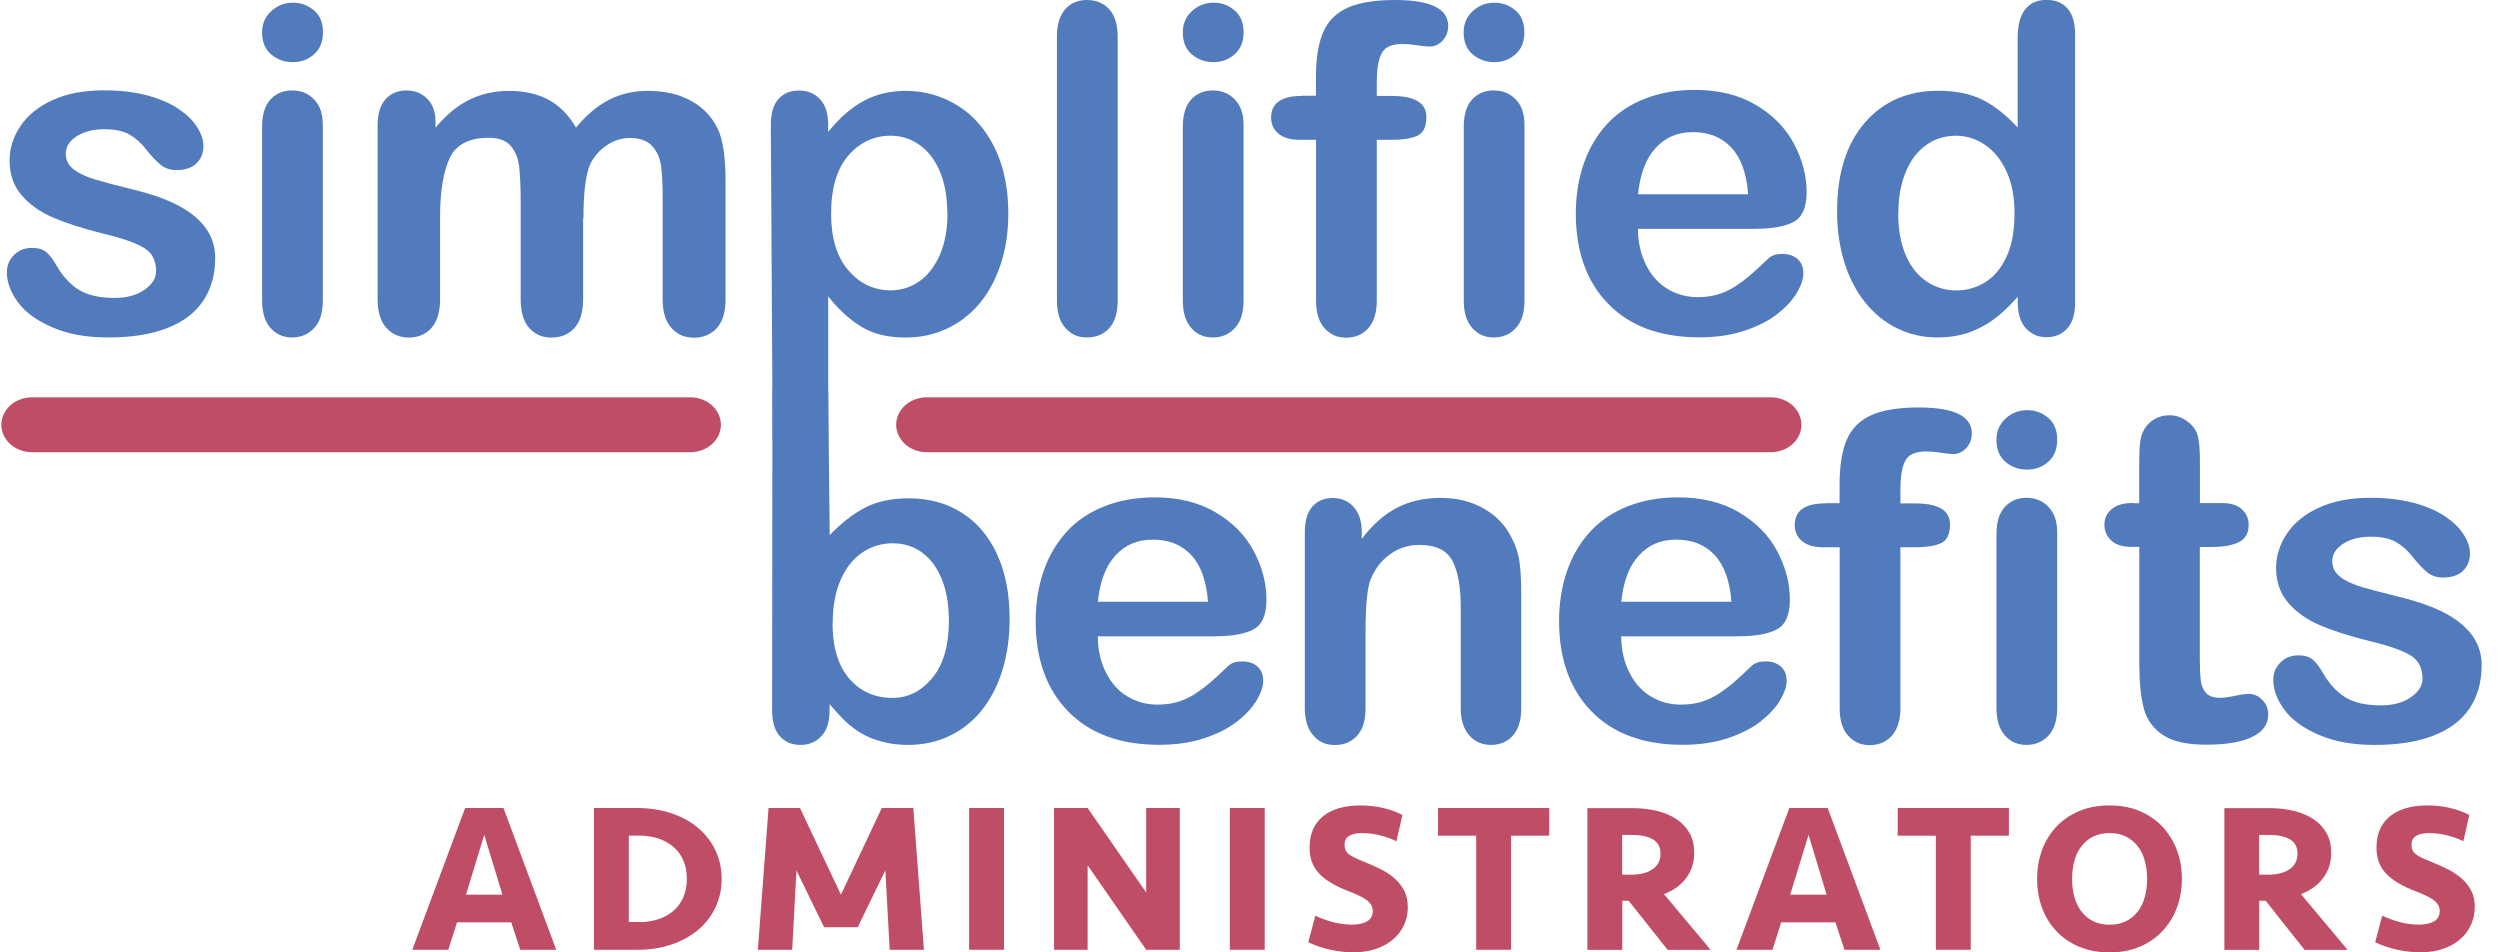 <svg width="147" height="56" viewBox="0 0 147 56" fill="none" xmlns="http://www.w3.org/2000/svg">
<g clip-path="url(#clip0_44_878)">
<path d="M12.654 15.172C12.654 16.157 12.413 17.002 11.936 17.707C11.453 18.413 10.748 18.94 9.808 19.302C8.867 19.664 7.73 19.842 6.383 19.842C5.036 19.842 4.001 19.645 3.086 19.251C2.171 18.857 1.491 18.368 1.059 17.777C0.621 17.186 0.405 16.595 0.405 16.005C0.405 15.611 0.544 15.274 0.824 14.994C1.103 14.715 1.459 14.575 1.885 14.575C2.26 14.575 2.546 14.664 2.749 14.848C2.952 15.033 3.143 15.287 3.327 15.617C3.696 16.252 4.134 16.729 4.642 17.047C5.151 17.358 5.85 17.517 6.733 17.517C7.451 17.517 8.035 17.358 8.493 17.04C8.95 16.723 9.179 16.36 9.179 15.947C9.179 15.318 8.944 14.861 8.467 14.575C7.991 14.289 7.209 14.009 6.116 13.749C4.884 13.444 3.886 13.12 3.111 12.79C2.336 12.453 1.72 12.008 1.256 11.462C0.792 10.915 0.563 10.236 0.563 9.435C0.563 8.717 0.779 8.044 1.205 7.408C1.631 6.773 2.26 6.265 3.098 5.883C3.931 5.502 4.935 5.312 6.116 5.312C7.044 5.312 7.87 5.407 8.607 5.597C9.344 5.788 9.96 6.049 10.45 6.373C10.939 6.697 11.32 7.052 11.574 7.446C11.828 7.84 11.962 8.221 11.962 8.596C11.962 9.009 11.822 9.34 11.549 9.607C11.275 9.867 10.882 10.001 10.38 10.001C10.011 10.001 9.7 9.899 9.446 9.689C9.185 9.479 8.893 9.168 8.562 8.749C8.289 8.399 7.972 8.12 7.609 7.91C7.247 7.7 6.745 7.599 6.116 7.599C5.487 7.599 4.935 7.739 4.509 8.012C4.083 8.285 3.867 8.628 3.867 9.041C3.867 9.416 4.026 9.727 4.337 9.962C4.649 10.204 5.074 10.401 5.608 10.56C6.142 10.718 6.872 10.909 7.806 11.138C8.912 11.411 9.82 11.729 10.519 12.104C11.218 12.478 11.752 12.923 12.114 13.431C12.476 13.94 12.654 14.524 12.654 15.179V15.172Z" fill="#527BBD"/>
<path d="M17.216 3.653C16.72 3.653 16.295 3.501 15.939 3.196C15.583 2.891 15.412 2.459 15.412 1.9C15.412 1.391 15.589 0.978 15.958 0.648C16.32 0.318 16.739 0.159 17.222 0.159C17.705 0.159 18.093 0.305 18.455 0.604C18.817 0.902 18.989 1.334 18.989 1.9C18.989 2.465 18.817 2.878 18.468 3.189C18.118 3.501 17.705 3.653 17.222 3.653H17.216ZM18.982 7.345V17.669C18.982 18.387 18.811 18.927 18.474 19.289C18.137 19.651 17.699 19.842 17.178 19.842C16.657 19.842 16.231 19.658 15.901 19.277C15.57 18.902 15.412 18.362 15.412 17.669V7.446C15.412 6.741 15.577 6.207 15.901 5.852C16.225 5.496 16.651 5.318 17.178 5.318C17.705 5.318 18.131 5.496 18.474 5.852C18.817 6.207 18.982 6.709 18.982 7.345Z" fill="#527BBD"/>
<path d="M34.288 12.841V17.593C34.288 18.343 34.116 18.908 33.78 19.283C33.437 19.658 32.992 19.848 32.433 19.848C31.874 19.848 31.454 19.664 31.117 19.283C30.781 18.908 30.616 18.343 30.616 17.593V11.9C30.616 11.004 30.584 10.305 30.527 9.803C30.47 9.302 30.298 8.895 30.031 8.577C29.758 8.26 29.332 8.101 28.748 8.101C27.579 8.101 26.81 8.501 26.435 9.308C26.067 10.108 25.876 11.265 25.876 12.764V17.593C25.876 18.336 25.711 18.895 25.374 19.277C25.037 19.658 24.592 19.848 24.046 19.848C23.5 19.848 23.061 19.658 22.718 19.277C22.375 18.895 22.203 18.336 22.203 17.593V7.37C22.203 6.697 22.356 6.188 22.667 5.839C22.979 5.489 23.385 5.318 23.894 5.318C24.402 5.318 24.789 5.483 25.12 5.807C25.45 6.131 25.609 6.589 25.609 7.16V7.504C26.232 6.76 26.892 6.214 27.598 5.864C28.303 5.515 29.091 5.343 29.955 5.343C30.819 5.343 31.626 5.521 32.274 5.877C32.922 6.233 33.449 6.779 33.869 7.504C34.472 6.773 35.114 6.226 35.806 5.871C36.493 5.515 37.261 5.343 38.094 5.343C39.072 5.343 39.911 5.534 40.622 5.921C41.334 6.309 41.855 6.855 42.204 7.573C42.509 8.221 42.662 9.238 42.662 10.623V17.599C42.662 18.349 42.49 18.915 42.154 19.289C41.81 19.664 41.366 19.855 40.807 19.855C40.248 19.855 39.822 19.664 39.479 19.283C39.136 18.902 38.964 18.343 38.964 17.599V11.595C38.964 10.826 38.932 10.21 38.869 9.746C38.805 9.283 38.627 8.895 38.342 8.584C38.056 8.272 37.617 8.113 37.033 8.113C36.562 8.113 36.111 8.253 35.692 8.533C35.266 8.812 34.936 9.187 34.701 9.657C34.44 10.261 34.307 11.322 34.307 12.853L34.288 12.841Z" fill="#527BBD"/>
<path d="M48.698 7.319V7.751C49.371 6.925 50.064 6.315 50.794 5.928C51.519 5.54 52.338 5.343 53.253 5.343C54.352 5.343 55.363 5.629 56.29 6.195C57.212 6.76 57.942 7.592 58.482 8.679C59.016 9.772 59.289 11.062 59.289 12.555C59.289 13.654 59.137 14.664 58.825 15.585C58.514 16.506 58.088 17.275 57.548 17.904C57.008 18.527 56.367 19.01 55.629 19.346C54.892 19.683 54.098 19.848 53.253 19.848C52.23 19.848 51.373 19.645 50.68 19.232C49.987 18.819 49.327 18.222 48.698 17.428V25.77C48.698 27.339 48.126 28.127 46.982 28.127C46.309 28.127 46.639 27.924 46.423 27.517C46.207 27.11 45.432 26.52 45.432 25.744L45.324 7.351C45.324 6.671 45.47 6.163 45.769 5.826C46.067 5.489 46.468 5.324 46.982 5.324C47.497 5.324 47.904 5.496 48.221 5.839C48.539 6.182 48.698 6.678 48.698 7.326V7.319ZM55.699 12.51C55.699 11.57 55.553 10.757 55.267 10.083C54.981 9.41 54.581 8.889 54.073 8.526C53.565 8.164 52.999 7.98 52.376 7.98C51.392 7.98 50.559 8.368 49.886 9.143C49.212 9.918 48.869 11.062 48.869 12.574C48.869 13.997 49.206 15.102 49.88 15.89C50.553 16.678 51.385 17.072 52.383 17.072C52.974 17.072 53.526 16.9 54.035 16.557C54.543 16.214 54.943 15.693 55.255 15.007C55.56 14.321 55.712 13.482 55.712 12.504L55.699 12.51Z" fill="#527BBD"/>
<path d="M62.148 17.669V2.173C62.148 1.455 62.307 0.915 62.625 0.553C62.942 0.184 63.374 0 63.914 0C64.454 0 64.893 0.184 65.223 0.546C65.554 0.909 65.719 1.449 65.719 2.173V17.669C65.719 18.393 65.554 18.94 65.217 19.302C64.88 19.664 64.448 19.842 63.914 19.842C63.381 19.842 62.968 19.658 62.637 19.277C62.307 18.902 62.148 18.362 62.148 17.669Z" fill="#527BBD"/>
<path d="M71.354 3.653C70.859 3.653 70.433 3.501 70.077 3.196C69.722 2.891 69.55 2.459 69.55 1.9C69.55 1.391 69.728 0.978 70.09 0.648C70.452 0.318 70.872 0.159 71.354 0.159C71.837 0.159 72.225 0.305 72.587 0.604C72.943 0.902 73.121 1.334 73.121 1.9C73.121 2.465 72.949 2.878 72.6 3.189C72.25 3.501 71.837 3.653 71.354 3.653ZM73.121 7.345V17.669C73.121 18.387 72.949 18.927 72.612 19.289C72.276 19.658 71.844 19.842 71.316 19.842C70.789 19.842 70.37 19.658 70.039 19.277C69.709 18.902 69.55 18.362 69.55 17.669V7.446C69.55 6.741 69.715 6.207 70.039 5.852C70.363 5.496 70.789 5.318 71.316 5.318C71.844 5.318 72.269 5.496 72.612 5.852C72.956 6.207 73.121 6.709 73.121 7.345Z" fill="#527BBD"/>
<path d="M76.526 5.629H77.378V4.555C77.378 3.437 77.517 2.554 77.803 1.893C78.089 1.233 78.566 0.756 79.246 0.451C79.919 0.152 80.847 0 82.028 0C84.112 0 85.154 0.508 85.154 1.531C85.154 1.862 85.046 2.147 84.83 2.383C84.614 2.618 84.354 2.738 84.055 2.738C83.915 2.738 83.674 2.713 83.337 2.662C83.001 2.611 82.708 2.586 82.473 2.586C81.825 2.586 81.412 2.776 81.228 3.158C81.044 3.539 80.955 4.079 80.955 4.791V5.642H81.831C83.191 5.642 83.871 6.055 83.871 6.875C83.871 7.459 83.687 7.828 83.331 7.986C82.969 8.145 82.467 8.221 81.831 8.221H80.955V17.682C80.955 18.387 80.783 18.927 80.453 19.302C80.116 19.671 79.684 19.855 79.15 19.855C78.617 19.855 78.223 19.671 77.886 19.302C77.549 18.933 77.384 18.393 77.384 17.682V8.221H76.406C75.872 8.221 75.465 8.101 75.173 7.859C74.887 7.618 74.741 7.307 74.741 6.925C74.741 6.068 75.338 5.642 76.533 5.642L76.526 5.629Z" fill="#527BBD"/>
<path d="M87.867 3.653C87.372 3.653 86.946 3.501 86.59 3.196C86.234 2.891 86.063 2.459 86.063 1.9C86.063 1.391 86.241 0.978 86.603 0.648C86.965 0.318 87.384 0.159 87.867 0.159C88.35 0.159 88.738 0.305 89.1 0.604C89.456 0.902 89.633 1.334 89.633 1.9C89.633 2.465 89.462 2.878 89.112 3.189C88.763 3.501 88.35 3.653 87.867 3.653ZM89.64 7.345V17.669C89.64 18.387 89.468 18.927 89.132 19.289C88.795 19.658 88.363 19.842 87.835 19.842C87.308 19.842 86.889 19.658 86.558 19.277C86.228 18.902 86.069 18.362 86.069 17.669V7.446C86.069 6.741 86.234 6.207 86.558 5.852C86.882 5.496 87.308 5.318 87.835 5.318C88.363 5.318 88.788 5.496 89.132 5.852C89.475 6.207 89.64 6.709 89.64 7.345Z" fill="#527BBD"/>
<path d="M103.3 13.457H96.311C96.317 14.27 96.483 14.982 96.8 15.604C97.118 16.227 97.544 16.691 98.071 17.002C98.598 17.313 99.183 17.472 99.818 17.472C100.244 17.472 100.638 17.421 100.987 17.32C101.343 17.218 101.68 17.059 102.017 16.85C102.347 16.634 102.652 16.405 102.931 16.163C103.211 15.922 103.573 15.585 104.018 15.166C104.202 15.007 104.463 14.931 104.806 14.931C105.174 14.931 105.467 15.033 105.695 15.229C105.924 15.426 106.038 15.712 106.038 16.081C106.038 16.405 105.911 16.78 105.657 17.212C105.403 17.644 105.022 18.057 104.513 18.457C104.005 18.857 103.363 19.181 102.588 19.442C101.813 19.702 100.93 19.836 99.926 19.836C97.633 19.836 95.847 19.181 94.57 17.872C93.293 16.564 92.658 14.791 92.658 12.548C92.658 11.493 92.817 10.515 93.128 9.613C93.439 8.711 93.903 7.936 94.5 7.287C95.104 6.639 95.841 6.144 96.724 5.801C97.607 5.458 98.579 5.286 99.653 5.286C101.051 5.286 102.245 5.578 103.243 6.169C104.24 6.76 104.99 7.516 105.486 8.45C105.981 9.384 106.229 10.337 106.229 11.303C106.229 12.199 105.968 12.783 105.46 13.05C104.946 13.317 104.221 13.45 103.287 13.45L103.3 13.457ZM96.311 11.424H102.792C102.703 10.204 102.372 9.289 101.807 8.679C101.235 8.069 100.485 7.77 99.551 7.77C98.617 7.77 97.931 8.082 97.359 8.692C96.788 9.308 96.438 10.216 96.317 11.424H96.311Z" fill="#527BBD"/>
<path d="M118.644 17.803V17.447C118.161 18 117.691 18.444 117.221 18.787C116.75 19.131 116.248 19.391 115.702 19.575C115.156 19.753 114.558 19.842 113.917 19.842C113.059 19.842 112.271 19.658 111.541 19.302C110.81 18.94 110.181 18.425 109.647 17.752C109.113 17.078 108.713 16.291 108.434 15.382C108.16 14.473 108.021 13.495 108.021 12.434C108.021 10.197 108.567 8.463 109.654 7.211C110.74 5.96 112.182 5.337 113.961 5.337C114.99 5.337 115.861 5.515 116.566 5.864C117.271 6.22 117.964 6.76 118.637 7.497V2.224C118.637 1.493 118.784 0.934 119.076 0.559C119.368 0.184 119.787 -0.006 120.327 -0.006C120.867 -0.006 121.287 0.165 121.579 0.508C121.871 0.851 122.017 1.36 122.017 2.033V17.79C122.017 18.47 121.859 18.984 121.547 19.321C121.236 19.658 120.829 19.829 120.334 19.829C119.838 19.829 119.444 19.651 119.12 19.302C118.803 18.946 118.644 18.444 118.644 17.79V17.803ZM111.617 12.555C111.617 13.52 111.769 14.346 112.068 15.026C112.366 15.706 112.779 16.221 113.307 16.564C113.828 16.907 114.4 17.078 115.022 17.078C115.645 17.078 116.223 16.913 116.744 16.589C117.265 16.259 117.678 15.763 117.989 15.083C118.301 14.41 118.453 13.565 118.453 12.548C118.453 11.595 118.301 10.782 117.989 10.096C117.678 9.41 117.259 8.889 116.731 8.526C116.204 8.164 115.626 7.98 114.997 7.98C114.368 7.98 113.758 8.164 113.243 8.539C112.729 8.908 112.328 9.441 112.049 10.134C111.763 10.826 111.623 11.633 111.623 12.548L111.617 12.555Z" fill="#527BBD"/>
<path d="M48.698 23.044L48.787 31.463C49.46 30.764 50.14 30.23 50.839 29.862C51.538 29.493 52.402 29.302 53.431 29.302C54.619 29.302 55.655 29.582 56.551 30.148C57.447 30.713 58.139 31.526 58.628 32.594C59.124 33.661 59.365 34.932 59.365 36.393C59.365 37.473 59.226 38.471 58.952 39.373C58.679 40.275 58.279 41.056 57.758 41.724C57.237 42.391 56.602 42.899 55.852 43.261C55.108 43.623 54.282 43.801 53.387 43.801C52.834 43.801 52.319 43.738 51.836 43.604C51.353 43.471 50.941 43.299 50.597 43.09C50.254 42.874 49.968 42.658 49.727 42.429C49.486 42.2 49.174 41.863 48.78 41.406V41.762C48.78 42.435 48.621 42.944 48.297 43.287C47.974 43.63 47.567 43.801 47.065 43.801C46.563 43.801 46.156 43.63 45.851 43.287C45.553 42.944 45.4 42.435 45.4 41.762L45.419 23.368C45.419 22.644 45.546 21.913 45.839 21.545C46.131 21.176 46.538 20.986 47.065 20.986C47.618 20.986 48.037 21.164 48.336 21.513C48.634 21.869 48.691 22.39 48.691 23.044H48.698ZM48.952 36.615C48.952 38.039 49.276 39.131 49.93 39.894C50.578 40.656 51.436 41.037 52.491 41.037C53.387 41.037 54.162 40.65 54.816 39.868C55.464 39.087 55.795 37.969 55.795 36.514C55.795 35.573 55.661 34.76 55.388 34.08C55.115 33.401 54.734 32.873 54.238 32.505C53.742 32.136 53.158 31.945 52.497 31.945C51.836 31.945 51.214 32.13 50.68 32.505C50.146 32.873 49.727 33.413 49.422 34.112C49.117 34.811 48.965 35.65 48.965 36.615H48.952Z" fill="#527BBD"/>
<path d="M71.539 37.416H64.55C64.556 38.229 64.721 38.941 65.039 39.563C65.357 40.186 65.782 40.65 66.31 40.961C66.837 41.273 67.422 41.431 68.057 41.431C68.483 41.431 68.876 41.38 69.226 41.279C69.582 41.177 69.925 41.018 70.255 40.809C70.586 40.593 70.891 40.364 71.17 40.123C71.45 39.881 71.812 39.544 72.257 39.125C72.441 38.966 72.701 38.89 73.044 38.89C73.413 38.89 73.705 38.992 73.934 39.189C74.163 39.386 74.277 39.671 74.277 40.04C74.277 40.364 74.15 40.739 73.896 41.171C73.642 41.603 73.26 42.016 72.752 42.416C72.244 42.816 71.602 43.141 70.827 43.401C70.052 43.661 69.169 43.795 68.165 43.795C65.871 43.795 64.086 43.141 62.809 41.832C61.532 40.523 60.897 38.75 60.897 36.507C60.897 35.453 61.055 34.474 61.367 33.572C61.678 32.67 62.142 31.895 62.739 31.247C63.336 30.599 64.08 30.103 64.963 29.76C65.846 29.417 66.824 29.245 67.892 29.245C69.29 29.245 70.484 29.538 71.481 30.128C72.479 30.719 73.229 31.475 73.724 32.409C74.22 33.343 74.468 34.296 74.468 35.262C74.468 36.158 74.213 36.742 73.699 37.009C73.184 37.276 72.46 37.41 71.526 37.41L71.539 37.416ZM64.55 35.383H71.03C70.941 34.163 70.611 33.248 70.046 32.638C69.474 32.028 68.724 31.73 67.79 31.73C66.856 31.73 66.17 32.041 65.598 32.651C65.026 33.267 64.677 34.176 64.556 35.383H64.55Z" fill="#527BBD"/>
<path d="M80.072 31.253V31.685C80.701 30.859 81.387 30.249 82.13 29.862C82.873 29.474 83.731 29.277 84.703 29.277C85.675 29.277 86.489 29.48 87.225 29.893C87.969 30.306 88.522 30.884 88.89 31.634C89.125 32.073 89.278 32.543 89.348 33.045C89.418 33.547 89.449 34.195 89.449 34.983V41.628C89.449 42.346 89.284 42.886 88.96 43.248C88.63 43.617 88.204 43.801 87.683 43.801C87.162 43.801 86.717 43.617 86.387 43.236C86.056 42.855 85.891 42.321 85.891 41.628V35.675C85.891 34.5 85.726 33.597 85.402 32.975C85.072 32.352 84.424 32.041 83.445 32.041C82.81 32.041 82.225 32.231 81.704 32.613C81.183 32.994 80.796 33.515 80.554 34.176C80.383 34.709 80.294 35.7 80.294 37.162V41.635C80.294 42.359 80.129 42.905 79.792 43.267C79.455 43.63 79.023 43.808 78.489 43.808C77.956 43.808 77.549 43.623 77.219 43.242C76.888 42.861 76.723 42.327 76.723 41.635V31.31C76.723 30.63 76.869 30.122 77.168 29.785C77.466 29.449 77.867 29.283 78.381 29.283C78.693 29.283 78.979 29.36 79.233 29.506C79.487 29.652 79.69 29.874 79.843 30.173C79.995 30.471 80.072 30.834 80.072 31.259V31.253Z" fill="#527BBD"/>
<path d="M102.315 37.416H95.326C95.333 38.229 95.498 38.941 95.816 39.563C96.133 40.186 96.559 40.65 97.086 40.961C97.614 41.273 98.198 41.431 98.833 41.431C99.259 41.431 99.653 41.38 100.002 41.279C100.358 41.177 100.695 41.018 101.032 40.809C101.362 40.593 101.667 40.364 101.947 40.123C102.226 39.881 102.588 39.544 103.033 39.125C103.217 38.966 103.478 38.89 103.821 38.89C104.189 38.89 104.482 38.992 104.71 39.189C104.939 39.386 105.054 39.671 105.054 40.04C105.054 40.364 104.926 40.739 104.672 41.171C104.418 41.603 104.037 42.016 103.529 42.416C103.02 42.816 102.379 43.141 101.604 43.401C100.828 43.661 99.945 43.795 98.942 43.795C96.648 43.795 94.862 43.141 93.585 41.832C92.308 40.523 91.673 38.75 91.673 36.507C91.673 35.453 91.832 34.474 92.143 33.572C92.454 32.67 92.918 31.895 93.516 31.247C94.119 30.599 94.856 30.103 95.739 29.76C96.622 29.417 97.594 29.245 98.668 29.245C100.066 29.245 101.26 29.538 102.258 30.128C103.256 30.719 104.005 31.475 104.501 32.409C104.996 33.343 105.244 34.296 105.244 35.262C105.244 36.158 104.984 36.742 104.475 37.009C103.961 37.276 103.236 37.41 102.302 37.41L102.315 37.416ZM95.326 35.383H101.807C101.718 34.163 101.388 33.248 100.822 32.638C100.25 32.028 99.501 31.73 98.567 31.73C97.633 31.73 96.946 32.041 96.375 32.651C95.803 33.267 95.453 34.176 95.333 35.383H95.326Z" fill="#527BBD"/>
<path d="M107.315 29.588H108.167V28.515C108.167 27.396 108.307 26.513 108.592 25.852C108.878 25.192 109.355 24.715 110.035 24.41C110.708 24.112 111.636 23.959 112.818 23.959C114.902 23.959 115.943 24.467 115.943 25.49C115.943 25.821 115.835 26.107 115.619 26.342C115.403 26.577 115.143 26.698 114.844 26.698C114.705 26.698 114.463 26.672 114.126 26.621C113.79 26.57 113.497 26.545 113.262 26.545C112.614 26.545 112.201 26.736 112.017 27.117C111.833 27.498 111.744 28.038 111.744 28.75V29.601H112.621C113.98 29.601 114.66 30.014 114.66 30.834C114.66 31.418 114.476 31.787 114.12 31.945C113.758 32.104 113.256 32.181 112.621 32.181H111.744V41.641C111.744 42.346 111.572 42.886 111.242 43.261C110.905 43.63 110.473 43.814 109.939 43.814C109.406 43.814 109.012 43.63 108.675 43.261C108.338 42.893 108.173 42.353 108.173 41.641V32.181H107.195C106.661 32.181 106.254 32.06 105.962 31.819C105.676 31.577 105.53 31.266 105.53 30.884C105.53 30.027 106.127 29.601 107.322 29.601L107.315 29.588Z" fill="#527BBD"/>
<path d="M119.196 27.612C118.701 27.612 118.275 27.46 117.919 27.155C117.564 26.85 117.392 26.418 117.392 25.859C117.392 25.351 117.57 24.938 117.932 24.607C118.294 24.277 118.714 24.118 119.196 24.118C119.679 24.118 120.067 24.264 120.429 24.563C120.785 24.861 120.963 25.293 120.963 25.859C120.963 26.424 120.791 26.837 120.442 27.149C120.092 27.46 119.679 27.612 119.196 27.612ZM120.963 31.304V41.628C120.963 42.346 120.791 42.886 120.454 43.248C120.118 43.617 119.686 43.801 119.158 43.801C118.631 43.801 118.212 43.617 117.881 43.236C117.551 42.861 117.392 42.321 117.392 41.628V31.405C117.392 30.7 117.557 30.166 117.881 29.811C118.205 29.455 118.631 29.271 119.158 29.271C119.686 29.271 120.111 29.449 120.454 29.811C120.798 30.166 120.963 30.669 120.963 31.304Z" fill="#527BBD"/>
<path d="M125.391 29.588H125.785V27.441C125.785 26.863 125.798 26.412 125.83 26.088C125.861 25.764 125.944 25.478 126.084 25.243C126.224 25.001 126.42 24.798 126.687 24.645C126.948 24.493 127.24 24.417 127.564 24.417C128.015 24.417 128.428 24.588 128.797 24.925C129.038 25.154 129.197 25.427 129.261 25.757C129.324 26.081 129.356 26.551 129.356 27.149V29.582H130.665C131.173 29.582 131.56 29.703 131.821 29.944C132.088 30.186 132.221 30.491 132.221 30.865C132.221 31.348 132.031 31.679 131.649 31.876C131.268 32.066 130.728 32.162 130.017 32.162H129.349V38.731C129.349 39.29 129.369 39.716 129.407 40.021C129.445 40.319 129.553 40.567 129.718 40.752C129.889 40.936 130.163 41.031 130.55 41.031C130.76 41.031 131.046 40.993 131.402 40.917C131.757 40.84 132.037 40.802 132.24 40.802C132.526 40.802 132.787 40.917 133.022 41.152C133.257 41.387 133.371 41.666 133.371 42.01C133.371 42.588 133.06 43.026 132.431 43.331C131.802 43.636 130.9 43.788 129.724 43.788C128.606 43.788 127.761 43.604 127.189 43.223C126.617 42.842 126.236 42.327 126.058 41.666C125.88 41.006 125.791 40.116 125.791 39.011V32.155H125.321C124.807 32.155 124.413 32.035 124.146 31.787C123.879 31.539 123.739 31.234 123.739 30.859C123.739 30.484 123.879 30.179 124.165 29.938C124.451 29.696 124.864 29.576 125.404 29.576L125.391 29.588Z" fill="#527BBD"/>
<path d="M145.919 39.131C145.919 40.116 145.678 40.961 145.201 41.666C144.719 42.372 144.013 42.899 143.073 43.261C142.133 43.623 140.995 43.801 139.648 43.801C138.302 43.801 137.266 43.604 136.351 43.21C135.436 42.816 134.756 42.327 134.324 41.736C133.886 41.145 133.67 40.555 133.67 39.964C133.67 39.57 133.81 39.233 134.089 38.953C134.369 38.674 134.718 38.534 135.15 38.534C135.525 38.534 135.811 38.623 136.014 38.807C136.218 38.992 136.408 39.246 136.592 39.576C136.961 40.212 137.399 40.688 137.908 41.006C138.416 41.317 139.115 41.476 139.998 41.476C140.716 41.476 141.3 41.317 141.758 40.999C142.215 40.682 142.444 40.319 142.444 39.907C142.444 39.278 142.209 38.82 141.732 38.534C141.256 38.248 140.474 37.969 139.382 37.708C138.149 37.403 137.152 37.079 136.376 36.749C135.601 36.412 134.985 35.967 134.528 35.421C134.064 34.868 133.835 34.195 133.835 33.394C133.835 32.676 134.051 32.003 134.477 31.367C134.902 30.732 135.531 30.224 136.37 29.843C137.202 29.461 138.206 29.271 139.388 29.271C140.316 29.271 141.142 29.366 141.879 29.557C142.616 29.747 143.232 30.008 143.721 30.332C144.217 30.656 144.592 31.012 144.846 31.405C145.106 31.799 145.233 32.181 145.233 32.556C145.233 32.968 145.093 33.299 144.82 33.566C144.547 33.826 144.153 33.96 143.651 33.96C143.283 33.96 142.971 33.858 142.717 33.648C142.457 33.439 142.164 33.127 141.834 32.708C141.561 32.358 141.243 32.079 140.881 31.869C140.519 31.66 140.017 31.558 139.388 31.558C138.759 31.558 138.206 31.698 137.781 31.971C137.355 32.244 137.139 32.587 137.139 33C137.139 33.375 137.298 33.686 137.609 33.922C137.92 34.163 138.346 34.36 138.88 34.519C139.413 34.678 140.144 34.868 141.078 35.097C142.184 35.37 143.092 35.688 143.791 36.063C144.49 36.438 145.024 36.882 145.386 37.391C145.748 37.899 145.926 38.483 145.926 39.138L145.919 39.131Z" fill="#527BBD"/>
<path d="M28.474 49.087L29.542 52.607H27.401L28.474 49.087ZM27.35 47.512L24.243 55.847H26.359L26.873 54.234H30.063L30.59 55.847H32.706L29.605 47.512H27.35Z" fill="#BF4D66"/>
<path d="M37.592 54.221C38.011 54.221 38.386 54.164 38.729 54.043C39.072 53.929 39.364 53.757 39.612 53.541C39.86 53.325 40.051 53.058 40.184 52.747C40.318 52.436 40.387 52.08 40.387 51.673C40.387 51.267 40.324 50.917 40.184 50.606C40.051 50.294 39.86 50.028 39.612 49.812C39.364 49.596 39.072 49.43 38.729 49.31C38.386 49.195 38.005 49.132 37.592 49.132H36.975V54.215H37.592V54.221ZM34.923 47.512H37.465C38.195 47.512 38.875 47.62 39.485 47.823C40.101 48.033 40.622 48.319 41.054 48.687C41.486 49.056 41.83 49.494 42.071 50.009C42.312 50.523 42.433 51.076 42.433 51.68C42.433 52.283 42.312 52.836 42.071 53.351C41.83 53.865 41.493 54.304 41.054 54.672C40.622 55.041 40.095 55.327 39.485 55.536C38.875 55.746 38.195 55.847 37.465 55.847H34.923V47.512Z" fill="#BF4D66"/>
<path d="M51.849 47.512L49.447 52.607L47.039 47.512H45.191L44.562 55.847H46.582L46.83 51.178L48.456 54.52H50.432L52.059 51.178L52.313 55.847H54.327L53.704 47.512H51.849Z" fill="#BF4D66"/>
<path d="M59.035 47.512H56.983V55.847H59.035V47.512Z" fill="#BF4D66"/>
<path d="M67.396 47.512V52.48L63.953 47.512H61.977V55.847H63.953V50.879L67.396 55.847H69.372V47.512H67.396Z" fill="#BF4D66"/>
<path d="M74.366 47.512H72.314V55.847H74.366V47.512Z" fill="#BF4D66"/>
<path d="M82.778 53.357C82.778 53.725 82.708 54.069 82.556 54.386C82.41 54.71 82.2 54.99 81.927 55.225C81.653 55.466 81.317 55.651 80.923 55.79C80.529 55.93 80.084 55.994 79.582 55.994C79.125 55.994 78.661 55.943 78.204 55.841C77.746 55.739 77.32 55.593 76.927 55.403L77.34 53.84C77.632 53.98 77.962 54.107 78.331 54.208C78.699 54.31 79.093 54.367 79.519 54.367C79.868 54.367 80.16 54.304 80.383 54.176C80.605 54.05 80.719 53.84 80.719 53.547C80.719 53.338 80.624 53.147 80.427 52.976C80.23 52.804 79.874 52.626 79.36 52.429C78.54 52.118 77.943 51.769 77.568 51.368C77.193 50.974 77.003 50.466 77.003 49.85C77.003 49.036 77.27 48.42 77.797 47.995C78.324 47.569 79.061 47.359 79.995 47.359C80.472 47.359 80.929 47.41 81.361 47.518C81.793 47.62 82.162 47.76 82.46 47.925L82.111 49.462C81.819 49.322 81.501 49.208 81.152 49.119C80.802 49.03 80.446 48.986 80.084 48.986C79.773 48.986 79.525 49.036 79.341 49.145C79.15 49.246 79.061 49.424 79.061 49.678C79.061 49.799 79.08 49.894 79.112 49.977C79.144 50.059 79.207 50.136 79.29 50.212C79.379 50.288 79.5 50.364 79.659 50.434C79.817 50.511 80.014 50.599 80.262 50.695C80.612 50.835 80.942 50.987 81.253 51.146C81.565 51.305 81.831 51.489 82.054 51.699C82.276 51.908 82.454 52.143 82.588 52.41C82.715 52.677 82.778 52.988 82.778 53.351" fill="#BF4D66"/>
<path d="M84.557 47.512V49.138H86.8V55.847H88.852V49.138H91.095V47.512H84.557Z" fill="#BF4D66"/>
<path d="M97.639 50.193C97.639 49.818 97.493 49.538 97.201 49.361C96.908 49.183 96.502 49.094 95.974 49.094H95.383V51.432H95.885C96.438 51.432 96.864 51.324 97.175 51.108C97.487 50.892 97.639 50.587 97.639 50.193ZM99.621 50.155C99.621 50.714 99.462 51.203 99.151 51.622C98.84 52.042 98.401 52.359 97.842 52.575L100.587 55.854H98.058L95.765 52.963H95.39V55.854H93.338V47.518H95.993C96.508 47.518 96.991 47.575 97.436 47.683C97.88 47.791 98.262 47.956 98.586 48.172C98.91 48.389 99.164 48.662 99.348 48.992C99.532 49.322 99.621 49.71 99.621 50.161" fill="#BF4D66"/>
<path d="M106.343 49.087L107.404 52.607H105.263L106.343 49.087ZM105.212 47.512L102.105 55.847H104.221L104.736 54.234H107.925L108.453 55.847H110.568L107.468 47.512H105.212Z" fill="#BF4D66"/>
<path d="M111.585 47.512V49.138H113.828V55.847H115.88V49.138H118.123V47.512H111.585Z" fill="#BF4D66"/>
<path d="M124.044 54.373C124.4 54.373 124.718 54.31 124.997 54.17C125.27 54.037 125.506 53.852 125.69 53.611C125.88 53.376 126.02 53.09 126.109 52.76C126.204 52.429 126.249 52.067 126.249 51.68C126.249 51.292 126.204 50.93 126.109 50.599C126.02 50.269 125.88 49.983 125.69 49.748C125.506 49.513 125.27 49.322 124.997 49.189C124.724 49.056 124.406 48.986 124.044 48.986C123.682 48.986 123.358 49.049 123.085 49.189C122.812 49.322 122.583 49.507 122.399 49.748C122.208 49.99 122.068 50.269 121.979 50.599C121.89 50.93 121.84 51.292 121.84 51.68C121.84 52.067 121.884 52.436 121.979 52.76C122.075 53.09 122.214 53.376 122.399 53.611C122.589 53.852 122.818 54.037 123.085 54.17C123.358 54.304 123.676 54.373 124.044 54.373ZM128.295 51.68C128.295 52.27 128.199 52.83 128.009 53.351C127.818 53.872 127.539 54.329 127.177 54.723C126.814 55.117 126.37 55.428 125.842 55.657C125.315 55.886 124.718 56 124.038 56C123.358 56 122.761 55.886 122.227 55.657C121.7 55.428 121.249 55.117 120.887 54.723C120.524 54.329 120.251 53.872 120.061 53.351C119.876 52.83 119.781 52.27 119.781 51.68C119.781 51.089 119.876 50.53 120.061 50.009C120.251 49.488 120.524 49.03 120.887 48.636C121.249 48.242 121.7 47.931 122.227 47.702C122.754 47.474 123.358 47.359 124.038 47.359C124.718 47.359 125.315 47.474 125.842 47.702C126.37 47.931 126.814 48.242 127.177 48.636C127.539 49.03 127.818 49.488 128.009 50.009C128.199 50.53 128.295 51.089 128.295 51.68Z" fill="#BF4D66"/>
<path d="M135.093 50.193C135.093 49.818 134.947 49.538 134.655 49.361C134.362 49.183 133.956 49.094 133.428 49.094H132.838V51.432H133.339C133.892 51.432 134.318 51.324 134.629 51.108C134.941 50.892 135.093 50.587 135.093 50.193ZM137.075 50.155C137.075 50.714 136.917 51.203 136.605 51.622C136.294 52.042 135.855 52.359 135.296 52.575L138.041 55.854H135.512L133.219 52.963H132.844V55.854H130.792V47.518H133.447C133.962 47.518 134.445 47.575 134.89 47.683C135.334 47.791 135.716 47.956 136.04 48.172C136.364 48.389 136.618 48.662 136.802 48.992C136.986 49.322 137.075 49.71 137.075 50.161" fill="#BF4D66"/>
<path d="M145.513 53.357C145.513 53.725 145.437 54.069 145.29 54.386C145.144 54.71 144.935 54.99 144.661 55.225C144.388 55.466 144.052 55.651 143.658 55.79C143.264 55.93 142.819 55.994 142.317 55.994C141.86 55.994 141.396 55.943 140.938 55.841C140.481 55.739 140.055 55.593 139.661 55.403L140.074 53.84C140.366 53.98 140.697 54.107 141.065 54.208C141.434 54.31 141.828 54.367 142.253 54.367C142.603 54.367 142.889 54.304 143.118 54.176C143.34 54.05 143.454 53.84 143.454 53.547C143.454 53.338 143.359 53.147 143.162 52.976C142.965 52.804 142.609 52.626 142.095 52.429C141.275 52.118 140.678 51.769 140.303 51.368C139.928 50.974 139.737 50.466 139.737 49.85C139.737 49.036 140.004 48.42 140.532 47.995C141.059 47.569 141.796 47.359 142.73 47.359C143.207 47.359 143.658 47.41 144.096 47.518C144.528 47.62 144.897 47.76 145.195 47.925L144.846 49.462C144.553 49.322 144.236 49.208 143.886 49.119C143.537 49.03 143.181 48.986 142.819 48.986C142.508 48.986 142.26 49.036 142.076 49.145C141.885 49.246 141.796 49.424 141.796 49.678C141.796 49.799 141.815 49.894 141.847 49.977C141.879 50.059 141.942 50.136 142.031 50.212C142.12 50.288 142.241 50.364 142.4 50.434C142.558 50.511 142.762 50.599 143.003 50.695C143.353 50.835 143.683 50.987 143.994 51.146C144.299 51.305 144.566 51.489 144.795 51.699C145.017 51.908 145.195 52.143 145.329 52.41C145.456 52.677 145.519 52.988 145.519 53.351" fill="#BF4D66"/>
<path d="M1.879 23.362H40.591C41.582 23.362 42.389 24.086 42.389 24.976C42.389 25.865 41.582 26.59 40.591 26.59H1.879C0.887 26.59 0.081 25.865 0.081 24.976C0.081 24.086 0.887 23.362 1.879 23.362Z" fill="#BF4D66"/>
<path d="M54.492 23.362H104.126C105.117 23.362 105.924 24.086 105.924 24.976C105.924 25.865 105.117 26.59 104.126 26.59H54.492C53.501 26.59 52.694 25.865 52.694 24.976C52.694 24.086 53.501 23.362 54.492 23.362Z" fill="#BF4D66"/>
</g>
<defs>
<clipPath id="clip0_44_878">
<rect width="145.839" height="56" fill="white" transform="translate(0.081)"/>
</clipPath>
</defs>
</svg>
